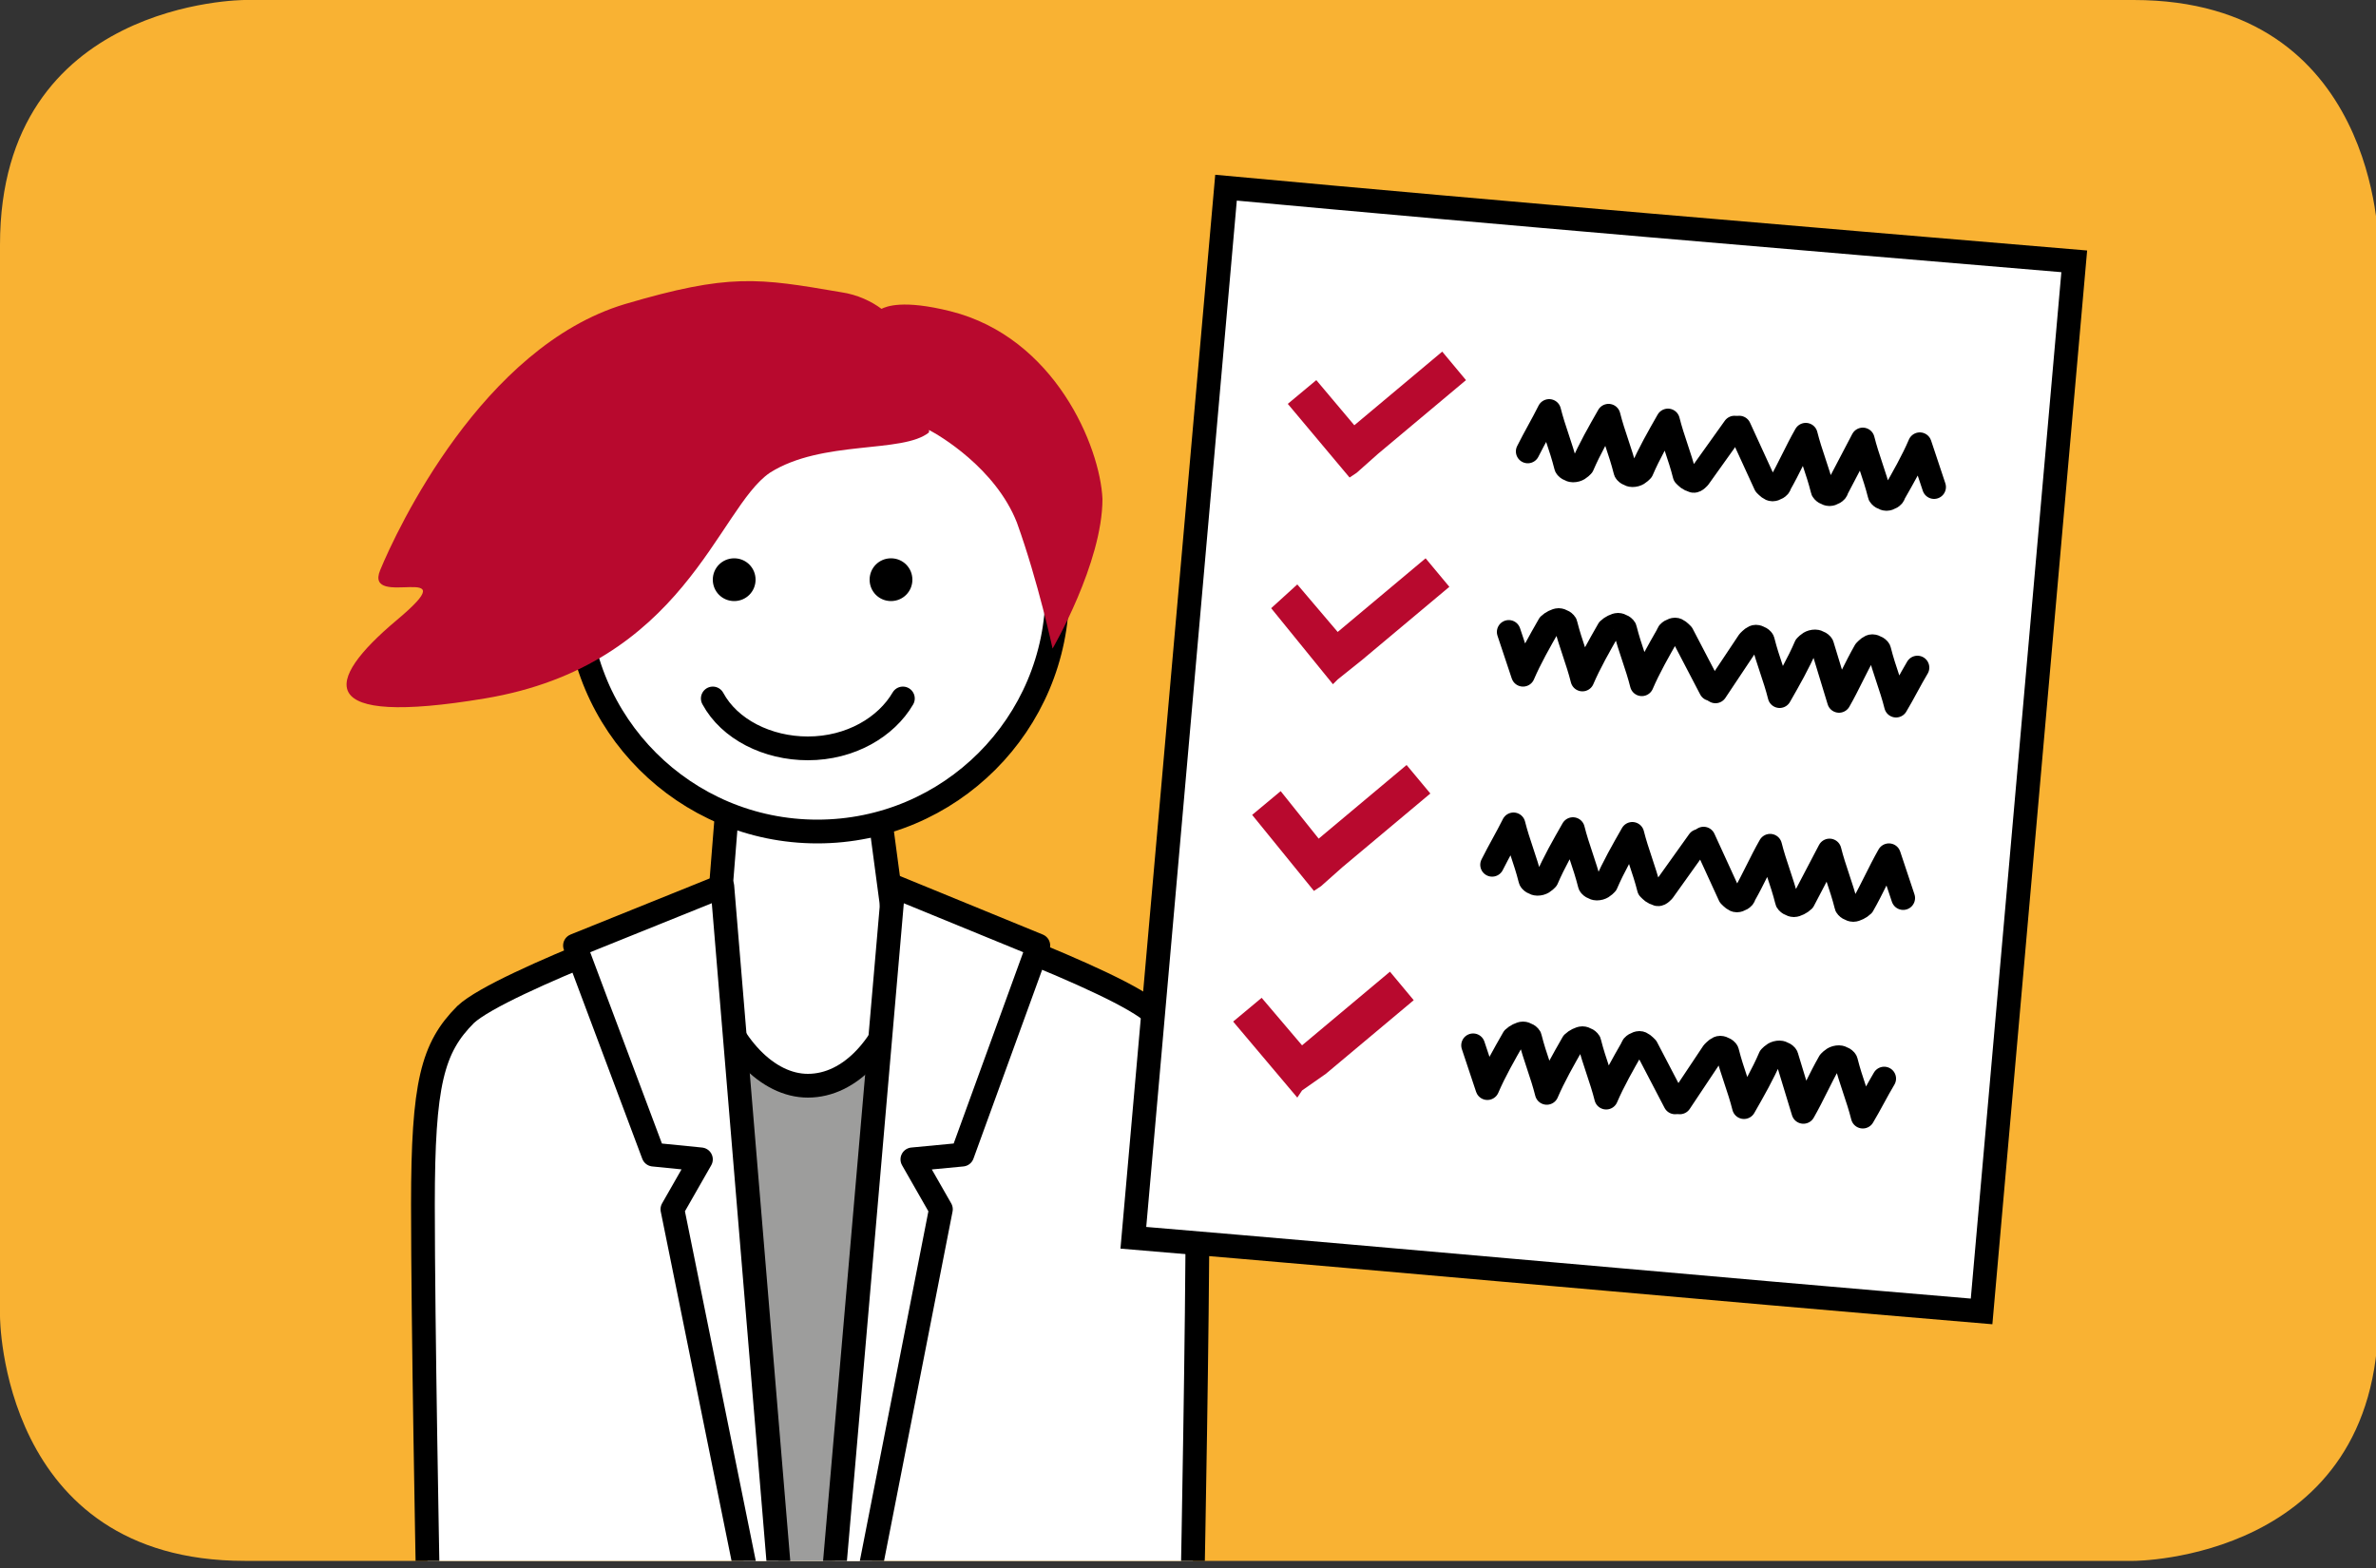 <?xml version="1.0" encoding="utf-8"?>
<!-- Generator: Adobe Illustrator 20.0.0, SVG Export Plug-In . SVG Version: 6.00 Build 0)  -->
<svg version="1.1" id="Ebene_1" xmlns="http://www.w3.org/2000/svg" xmlns:xlink="http://www.w3.org/1999/xlink" x="0px" y="0px"
	 viewBox="0 0 100 66" style="enable-background:new 0 0 100 66;" xml:space="preserve">
<rect x="0" y="0" width="100" height="66" fill="#333333" stroke="none"/>
<style type="text/css">
	.st0{fill:#F9B233;}
	.st1{clip-path:url(#SVGID_2_);fill:#FFFFFF;}
	.st2{clip-path:url(#SVGID_4_);fill:none;stroke:#000000;}
	.st3{clip-path:url(#SVGID_6_);fill:#9D9D9C;}
	.st4{clip-path:url(#SVGID_8_);fill:#FFFFFF;}
	.st5{clip-path:url(#SVGID_10_);fill:none;stroke:#000000;stroke-linecap:round;stroke-linejoin:round;}
	.st6{clip-path:url(#SVGID_12_);fill:#FFFFFF;}
	.st7{clip-path:url(#SVGID_14_);fill:none;stroke:#000000;stroke-linecap:round;stroke-linejoin:round;}
	.st8{clip-path:url(#SVGID_16_);fill:#FFFFFF;}
	.st9{clip-path:url(#SVGID_18_);fill:none;stroke:#000000;stroke-linecap:round;stroke-linejoin:round;}
	.st10{clip-path:url(#SVGID_20_);fill:#FFFFFF;}
	.st11{clip-path:url(#SVGID_22_);fill:none;stroke:#000000;}
	.st12{clip-path:url(#SVGID_24_);fill:none;stroke:#000000;stroke-linecap:round;stroke-linejoin:round;}
	.st13{clip-path:url(#SVGID_26_);}
	.st14{clip-path:url(#SVGID_28_);}
	.st15{clip-path:url(#SVGID_30_);fill:#B8092E;}
	.st16{clip-path:url(#SVGID_32_);fill:#FFFFFF;}
	.st17{clip-path:url(#SVGID_34_);fill:none;stroke:#000000;}
	.st18{clip-path:url(#SVGID_36_);fill:#B8092E;}
	.st19{clip-path:url(#SVGID_38_);fill:none;stroke:#000000;stroke-linecap:round;stroke-linejoin:round;}
	.st20{clip-path:url(#SVGID_40_);fill:none;stroke:#000000;stroke-linecap:round;stroke-linejoin:round;}
	.st21{clip-path:url(#SVGID_42_);fill:#B8092E;}
	.st22{clip-path:url(#SVGID_44_);fill:none;stroke:#000000;stroke-linecap:round;stroke-linejoin:round;}
	.st23{clip-path:url(#SVGID_46_);fill:none;stroke:#000000;stroke-linecap:round;stroke-linejoin:round;}
	.st24{clip-path:url(#SVGID_48_);fill:#B8092E;}
	.st25{clip-path:url(#SVGID_50_);fill:none;stroke:#000000;stroke-linecap:round;stroke-linejoin:round;}
	.st26{clip-path:url(#SVGID_52_);fill:none;stroke:#000000;stroke-linecap:round;stroke-linejoin:round;}
	.st27{clip-path:url(#SVGID_54_);fill:#B8092E;}
	.st28{clip-path:url(#SVGID_56_);fill:none;stroke:#000000;stroke-linecap:round;stroke-linejoin:round;}
	.st29{clip-path:url(#SVGID_58_);fill:none;stroke:#000000;stroke-linecap:round;stroke-linejoin:round;}
</style>
<path class="st0" d="M10.3,0C10.3,0,0,0,0,10.3v45.1c0,0,0,10.3,10.3,10.3h79.5c0,0,10.3,0,10.3-10.3V10.3c0,0,0-10.3-10.3-10.3
	H10.3z"/>
<g>
	<defs>
		<path id="SVGID_1_" d="M10.3,0C10.3,0,0,0,0,10.3v45.1c0,0,0,10.3,10.3,10.3h79.5c0,0,10.3,0,10.3-10.3V10.3c0,0,0-10.3-10.3-10.3
			H10.3z"/>
	</defs>
	<clipPath id="SVGID_2_">
		<use xlink:href="#SVGID_1_"  style="overflow:visible;"/>
	</clipPath>
	<path class="st1" d="M50.4,50.7c0-5.1-0.4-6.6-1.8-8c-1.4-1.4-10.4-4.6-10.4-4.6l-4.1,1.8L30,38.1c0,0-8.9,3.2-10.4,4.6
		c-1.4,1.4-1.8,2.9-1.8,8S18,66.2,18,66.2h2.4h27.4h2.4C50.2,66.2,50.4,55.8,50.4,50.7"/>
</g>
<g>
	<defs>
		<path id="SVGID_3_" d="M10.3,0C10.3,0,0,0,0,10.3v45.1c0,0,0,10.3,10.3,10.3h79.5c0,0,10.3,0,10.3-10.3V10.3c0,0,0-10.3-10.3-10.3
			H10.3z"/>
	</defs>
	<clipPath id="SVGID_4_">
		<use xlink:href="#SVGID_3_"  style="overflow:visible;"/>
	</clipPath>
	<path class="st2" d="M50.4,50.7c0-5.1-0.4-6.6-1.8-8c-1.4-1.4-10.4-4.6-10.4-4.6l-4.1,1.8L30,38.1c0,0-8.9,3.2-10.4,4.6
		c-1.4,1.4-1.8,2.9-1.8,8S18,66.2,18,66.2h2.4h27.4h2.4C50.2,66.2,50.4,55.8,50.4,50.7z"/>
</g>
<g>
	<defs>
		<path id="SVGID_5_" d="M10.3,0C10.3,0,0,0,0,10.3v45.1c0,0,0,10.3,10.3,10.3h79.5c0,0,10.3,0,10.3-10.3V10.3c0,0,0-10.3-10.3-10.3
			H10.3z"/>
	</defs>
	<clipPath id="SVGID_6_">
		<use xlink:href="#SVGID_5_"  style="overflow:visible;"/>
	</clipPath>
	<polygon class="st3" points="32.7,66 35,66 37,44.3 35.8,45.2 34.2,45.9 32.7,45.5 31,44.2 	"/>
</g>
<g>
	<defs>
		<path id="SVGID_7_" d="M10.3,0C10.3,0,0,0,0,10.3v45.1c0,0,0,10.3,10.3,10.3h79.5c0,0,10.3,0,10.3-10.3V10.3c0,0,0-10.3-10.3-10.3
			H10.3z"/>
	</defs>
	<clipPath id="SVGID_8_">
		<use xlink:href="#SVGID_7_"  style="overflow:visible;"/>
	</clipPath>
	<path class="st4" d="M37,34.1h-6.4L30,41.6c0.7,2.4,2.3,4.1,4,4.1c1.8,0,3.3-1.7,4-4.1L37,34.1z"/>
</g>
<g>
	<defs>
		<path id="SVGID_9_" d="M10.3,0C10.3,0,0,0,0,10.3v45.1c0,0,0,10.3,10.3,10.3h79.5c0,0,10.3,0,10.3-10.3V10.3c0,0,0-10.3-10.3-10.3
			H10.3z"/>
	</defs>
	<clipPath id="SVGID_10_">
		<use xlink:href="#SVGID_9_"  style="overflow:visible;"/>
	</clipPath>
	<path class="st5" d="M37,34.1h-6.4L30,41.6c0.7,2.4,2.3,4.1,4,4.1c1.8,0,3.3-1.7,4-4.1L37,34.1z"/>
</g>
<g>
	<defs>
		<path id="SVGID_11_" d="M10.3,0C10.3,0,0,0,0,10.3v45.1c0,0,0,10.3,10.3,10.3h79.5c0,0,10.3,0,10.3-10.3V10.3
			c0,0,0-10.3-10.3-10.3H10.3z"/>
	</defs>
	<clipPath id="SVGID_12_">
		<use xlink:href="#SVGID_11_"  style="overflow:visible;"/>
	</clipPath>
	<polygon class="st6" points="32.8,66.2 31.4,66.2 28.3,50.9 29.5,48.8 27.5,48.6 24.2,39.8 30.4,37.3 	"/>
</g>
<g>
	<defs>
		<path id="SVGID_13_" d="M10.3,0C10.3,0,0,0,0,10.3v45.1c0,0,0,10.3,10.3,10.3h79.5c0,0,10.3,0,10.3-10.3V10.3
			c0,0,0-10.3-10.3-10.3H10.3z"/>
	</defs>
	<clipPath id="SVGID_14_">
		<use xlink:href="#SVGID_13_"  style="overflow:visible;"/>
	</clipPath>
	<polygon class="st7" points="32.8,66.2 31.4,66.2 28.3,50.9 29.5,48.8 27.5,48.6 24.2,39.8 30.4,37.3 	"/>
</g>
<g>
	<defs>
		<path id="SVGID_15_" d="M10.3,0C10.3,0,0,0,0,10.3v45.1c0,0,0,10.3,10.3,10.3h79.5c0,0,10.3,0,10.3-10.3V10.3
			c0,0,0-10.3-10.3-10.3H10.3z"/>
	</defs>
	<clipPath id="SVGID_16_">
		<use xlink:href="#SVGID_15_"  style="overflow:visible;"/>
	</clipPath>
	<polygon class="st8" points="35.1,66.2 36.6,66.2 39.6,50.9 38.4,48.8 40.5,48.6 43.7,39.8 37.6,37.3 	"/>
</g>
<g>
	<defs>
		<path id="SVGID_17_" d="M10.3,0C10.3,0,0,0,0,10.3v45.1c0,0,0,10.3,10.3,10.3h79.5c0,0,10.3,0,10.3-10.3V10.3
			c0,0,0-10.3-10.3-10.3H10.3z"/>
	</defs>
	<clipPath id="SVGID_18_">
		<use xlink:href="#SVGID_17_"  style="overflow:visible;"/>
	</clipPath>
	<polygon class="st9" points="35.1,66.2 36.6,66.2 39.6,50.9 38.4,48.8 40.5,48.6 43.7,39.8 37.6,37.3 	"/>
</g>
<g>
	<defs>
		<path id="SVGID_19_" d="M10.3,0C10.3,0,0,0,0,10.3v45.1c0,0,0,10.3,10.3,10.3h79.5c0,0,10.3,0,10.3-10.3V10.3
			c0,0,0-10.3-10.3-10.3H10.3z"/>
	</defs>
	<clipPath id="SVGID_20_">
		<use xlink:href="#SVGID_19_"  style="overflow:visible;"/>
	</clipPath>
	<path class="st10" d="M34.4,34.9c5.6,0,10.1-4.5,10.1-10.1S40,14.7,34.4,14.7s-10.1,4.5-10.1,10.1C24.3,30.4,28.8,34.9,34.4,34.9"
		/>
</g>
<g>
	<defs>
		<path id="SVGID_21_" d="M10.3,0C10.3,0,0,0,0,10.3v45.1c0,0,0,10.3,10.3,10.3h79.5c0,0,10.3,0,10.3-10.3V10.3
			c0,0,0-10.3-10.3-10.3H10.3z"/>
	</defs>
	<clipPath id="SVGID_22_">
		<use xlink:href="#SVGID_21_"  style="overflow:visible;"/>
	</clipPath>
	<circle class="st11" cx="34.4" cy="24.9" r="10.1"/>
</g>
<g>
	<defs>
		<path id="SVGID_23_" d="M10.3,0C10.3,0,0,0,0,10.3v45.1c0,0,0,10.3,10.3,10.3h79.5c0,0,10.3,0,10.3-10.3V10.3
			c0,0,0-10.3-10.3-10.3H10.3z"/>
	</defs>
	<clipPath id="SVGID_24_">
		<use xlink:href="#SVGID_23_"  style="overflow:visible;"/>
	</clipPath>
	<path class="st12" d="M30,29.4c0.7,1.3,2.3,2.1,4,2.1c1.8,0,3.3-0.9,4-2.1"/>
</g>
<g>
	<defs>
		<path id="SVGID_25_" d="M10.3,0C10.3,0,0,0,0,10.3v45.1c0,0,0,10.3,10.3,10.3h79.5c0,0,10.3,0,10.3-10.3V10.3
			c0,0,0-10.3-10.3-10.3H10.3z"/>
	</defs>
	<clipPath id="SVGID_26_">
		<use xlink:href="#SVGID_25_"  style="overflow:visible;"/>
	</clipPath>
	<path class="st13" d="M30.9,25.3c0.5,0,0.9-0.4,0.9-0.9s-0.4-0.9-0.9-0.9S30,23.9,30,24.4S30.4,25.3,30.9,25.3"/>
</g>
<g>
	<defs>
		<path id="SVGID_27_" d="M10.3,0C10.3,0,0,0,0,10.3v45.1c0,0,0,10.3,10.3,10.3h79.5c0,0,10.3,0,10.3-10.3V10.3
			c0,0,0-10.3-10.3-10.3H10.3z"/>
	</defs>
	<clipPath id="SVGID_28_">
		<use xlink:href="#SVGID_27_"  style="overflow:visible;"/>
	</clipPath>
	<path class="st14" d="M37.5,25.3c0.5,0,0.9-0.4,0.9-0.9s-0.4-0.9-0.9-0.9s-0.9,0.4-0.9,0.9S37,25.3,37.5,25.3"/>
</g>
<g>
	<defs>
		<path id="SVGID_29_" d="M10.3,0C10.3,0,0,0,0,10.3v45.1c0,0,0,10.3,10.3,10.3h79.5c0,0,10.3,0,10.3-10.3V10.3
			c0,0,0-10.3-10.3-10.3H10.3z"/>
	</defs>
	<clipPath id="SVGID_30_">
		<use xlink:href="#SVGID_29_"  style="overflow:visible;"/>
	</clipPath>
	<path class="st15" d="M46.4,21c-0.1-2.2-2-6.8-6.4-7.9c-2-0.5-2.7-0.2-2.9-0.1c-0.4-0.3-1-0.6-1.7-0.7c-3.5-0.6-4.7-0.8-9.1,0.5
		c-6,1.8-9.6,9.5-10.3,11.2s3.8-0.5,0.7,2.1s-3.5,4.5,3.7,3.3c8.4-1.4,9.8-8,12-9.5c2.2-1.4,5.6-0.8,6.7-1.7v-0.1
		c0.4,0.2,2.8,1.6,3.7,3.9c0.9,2.5,1.5,5.3,1.5,5.3S46.4,23.7,46.4,21"/>
</g>
<g>
	<defs>
		<path id="SVGID_31_" d="M10.3,0C10.3,0,0,0,0,10.3v45.1c0,0,0,10.3,10.3,10.3h79.5c0,0,10.3,0,10.3-10.3V10.3
			c0,0,0-10.3-10.3-10.3H10.3z"/>
	</defs>
	<clipPath id="SVGID_32_">
		<use xlink:href="#SVGID_31_"  style="overflow:visible;"/>
	</clipPath>
	<path class="st16" d="M51.6,7.9c-1.3,14.7-2.6,29.5-3.9,44.2c11.9,1,23.8,2.1,35.7,3.1C84.7,40.5,86,25.7,87.3,11
		C75.4,10,63.5,9,51.6,7.9"/>
</g>
<g>
	<defs>
		<path id="SVGID_33_" d="M10.3,0C10.3,0,0,0,0,10.3v45.1c0,0,0,10.3,10.3,10.3h79.5c0,0,10.3,0,10.3-10.3V10.3
			c0,0,0-10.3-10.3-10.3H10.3z"/>
	</defs>
	<clipPath id="SVGID_34_">
		<use xlink:href="#SVGID_33_"  style="overflow:visible;"/>
	</clipPath>
	<path class="st17" d="M51.6,7.9c-1.3,14.7-2.6,29.5-3.9,44.2c11.9,1,23.8,2.1,35.7,3.1C84.7,40.5,86,25.7,87.3,11
		C75.4,10,63.5,9,51.6,7.9z"/>
</g>
<g>
	<defs>
		<path id="SVGID_35_" d="M10.3,0C10.3,0,0,0,0,10.3v45.1c0,0,0,10.3,10.3,10.3h79.5c0,0,10.3,0,10.3-10.3V10.3
			c0,0,0-10.3-10.3-10.3H10.3z"/>
	</defs>
	<clipPath id="SVGID_36_">
		<use xlink:href="#SVGID_35_"  style="overflow:visible;"/>
	</clipPath>
	<polygon class="st18" points="54.2,17 56.8,20.1 57.1,19.9 58,19.1 61.7,16 60.7,14.8 57,17.9 55.4,16 	"/>
</g>
<g>
	<defs>
		<path id="SVGID_37_" d="M10.3,0C10.3,0,0,0,0,10.3v45.1c0,0,0,10.3,10.3,10.3h79.5c0,0,10.3,0,10.3-10.3V10.3
			c0,0,0-10.3-10.3-10.3H10.3z"/>
	</defs>
	<clipPath id="SVGID_38_">
		<use xlink:href="#SVGID_37_"  style="overflow:visible;"/>
	</clipPath>
	<path class="st19" d="M73,18l-1.5,2.1c-0.1,0.1-0.2,0.2-0.3,0.1c-0.1,0-0.2-0.1-0.3-0.2c-0.2-0.8-0.5-1.5-0.7-2.3
		c-0.4,0.7-0.8,1.4-1.1,2.1C69,19.9,68.9,20,68.7,20c-0.1,0-0.3-0.1-0.3-0.2c-0.2-0.8-0.5-1.5-0.7-2.3c-0.4,0.7-0.8,1.4-1.1,2.1
		c-0.1,0.1-0.2,0.2-0.4,0.2c-0.1,0-0.3-0.1-0.3-0.2c-0.2-0.8-0.5-1.5-0.7-2.3c-0.3,0.6-0.6,1.1-0.9,1.7"/>
</g>
<g>
	<defs>
		<path id="SVGID_39_" d="M10.3,0C10.3,0,0,0,0,10.3v45.1c0,0,0,10.3,10.3,10.3h79.5c0,0,10.3,0,10.3-10.3V10.3
			c0,0,0-10.3-10.3-10.3H10.3z"/>
	</defs>
	<clipPath id="SVGID_40_">
		<use xlink:href="#SVGID_39_"  style="overflow:visible;"/>
	</clipPath>
	<path class="st20" d="M73.2,18l1.1,2.4c0.1,0.1,0.2,0.2,0.3,0.2c0.1,0,0.3-0.1,0.3-0.2c0.4-0.7,0.7-1.4,1.1-2.1
		c0.2,0.8,0.5,1.5,0.7,2.3c0,0.1,0.2,0.2,0.3,0.2c0.1,0,0.3-0.1,0.3-0.2l1.1-2.1c0.2,0.8,0.5,1.5,0.7,2.3c0,0.1,0.2,0.2,0.3,0.2
		c0.1,0,0.3-0.1,0.3-0.2c0.4-0.7,0.8-1.4,1.1-2.1c0.2,0.6,0.4,1.2,0.6,1.8"/>
</g>
<g>
	<defs>
		<path id="SVGID_41_" d="M10.3,0C10.3,0,0,0,0,10.3v45.1c0,0,0,10.3,10.3,10.3h79.5c0,0,10.3,0,10.3-10.3V10.3
			c0,0,0-10.3-10.3-10.3H10.3z"/>
	</defs>
	<clipPath id="SVGID_42_">
		<use xlink:href="#SVGID_41_"  style="overflow:visible;"/>
	</clipPath>
	<polygon class="st21" points="53.5,25.6 56.1,28.8 56.3,28.6 57.3,27.8 61,24.7 60,23.5 56.3,26.6 54.6,24.6 	"/>
</g>
<g>
	<defs>
		<path id="SVGID_43_" d="M10.3,0C10.3,0,0,0,0,10.3v45.1c0,0,0,10.3,10.3,10.3h79.5c0,0,10.3,0,10.3-10.3V10.3
			c0,0,0-10.3-10.3-10.3H10.3z"/>
	</defs>
	<clipPath id="SVGID_44_">
		<use xlink:href="#SVGID_43_"  style="overflow:visible;"/>
	</clipPath>
	<path class="st22" d="M72,29l-1.2-2.3c-0.1-0.1-0.2-0.2-0.3-0.2c-0.1,0-0.3,0.1-0.3,0.2c-0.4,0.7-0.8,1.4-1.1,2.1
		c-0.2-0.8-0.5-1.5-0.7-2.3c0-0.1-0.2-0.2-0.3-0.2c-0.1,0-0.3,0.1-0.4,0.2c-0.4,0.7-0.8,1.4-1.1,2.1c-0.2-0.8-0.5-1.5-0.7-2.3
		c0-0.1-0.2-0.2-0.3-0.2c-0.1,0-0.3,0.1-0.4,0.2c-0.4,0.7-0.8,1.4-1.1,2.1c-0.2-0.6-0.4-1.2-0.6-1.8"/>
</g>
<g>
	<defs>
		<path id="SVGID_45_" d="M10.3,0C10.3,0,0,0,0,10.3v45.1c0,0,0,10.3,10.3,10.3h79.5c0,0,10.3,0,10.3-10.3V10.3
			c0,0,0-10.3-10.3-10.3H10.3z"/>
	</defs>
	<clipPath id="SVGID_46_">
		<use xlink:href="#SVGID_45_"  style="overflow:visible;"/>
	</clipPath>
	<path class="st23" d="M72.2,29.1l1.4-2.1c0.1-0.1,0.2-0.2,0.3-0.2c0.1,0,0.3,0.1,0.3,0.2c0.2,0.8,0.5,1.5,0.7,2.3
		c0.4-0.7,0.8-1.4,1.1-2.1c0.1-0.1,0.2-0.2,0.4-0.2c0.1,0,0.3,0.1,0.3,0.2l0.7,2.3c0.4-0.7,0.7-1.4,1.1-2.1c0.1-0.1,0.2-0.2,0.3-0.2
		c0.1,0,0.3,0.1,0.3,0.2c0.2,0.8,0.5,1.5,0.7,2.3c0.3-0.5,0.6-1.1,0.9-1.6"/>
</g>
<g>
	<defs>
		<path id="SVGID_47_" d="M10.3,0C10.3,0,0,0,0,10.3v45.1c0,0,0,10.3,10.3,10.3h79.5c0,0,10.3,0,10.3-10.3V10.3
			c0,0,0-10.3-10.3-10.3H10.3z"/>
	</defs>
	<clipPath id="SVGID_48_">
		<use xlink:href="#SVGID_47_"  style="overflow:visible;"/>
	</clipPath>
	<polygon class="st24" points="52.7,34.3 55.3,37.5 55.6,37.3 56.5,36.5 60.2,33.4 59.2,32.2 55.5,35.3 53.9,33.3 	"/>
</g>
<g>
	<defs>
		<path id="SVGID_49_" d="M10.3,0C10.3,0,0,0,0,10.3v45.1c0,0,0,10.3,10.3,10.3h79.5c0,0,10.3,0,10.3-10.3V10.3
			c0,0,0-10.3-10.3-10.3H10.3z"/>
	</defs>
	<clipPath id="SVGID_50_">
		<use xlink:href="#SVGID_49_"  style="overflow:visible;"/>
	</clipPath>
	<path class="st25" d="M71.5,35.4L70,37.5c-0.1,0.1-0.2,0.2-0.3,0.1c-0.1,0-0.2-0.1-0.3-0.2c-0.2-0.8-0.5-1.5-0.7-2.3
		c-0.4,0.7-0.8,1.4-1.1,2.1c-0.1,0.1-0.2,0.2-0.4,0.2c-0.1,0-0.3-0.1-0.3-0.2c-0.2-0.8-0.5-1.5-0.7-2.3c-0.4,0.7-0.8,1.4-1.1,2.1
		c-0.1,0.1-0.2,0.2-0.4,0.2c-0.1,0-0.3-0.1-0.3-0.2c-0.2-0.8-0.5-1.5-0.7-2.3c-0.3,0.6-0.6,1.1-0.9,1.7"/>
</g>
<g>
	<defs>
		<path id="SVGID_51_" d="M10.3,0C10.3,0,0,0,0,10.3v45.1c0,0,0,10.3,10.3,10.3h79.5c0,0,10.3,0,10.3-10.3V10.3
			c0,0,0-10.3-10.3-10.3H10.3z"/>
	</defs>
	<clipPath id="SVGID_52_">
		<use xlink:href="#SVGID_51_"  style="overflow:visible;"/>
	</clipPath>
	<path class="st26" d="M71.7,35.3l1.1,2.4c0.1,0.1,0.2,0.2,0.3,0.2c0.1,0,0.3-0.1,0.3-0.2c0.4-0.7,0.7-1.4,1.1-2.1
		c0.2,0.8,0.5,1.5,0.7,2.3c0,0.1,0.2,0.2,0.3,0.2c0.1,0,0.3-0.1,0.4-0.2l1.1-2.1c0.2,0.8,0.5,1.5,0.7,2.3c0,0.1,0.2,0.2,0.3,0.2
		c0.1,0,0.3-0.1,0.4-0.2c0.4-0.7,0.7-1.4,1.1-2.1c0.2,0.6,0.4,1.2,0.6,1.8"/>
</g>
<g>
	<defs>
		<path id="SVGID_53_" d="M10.3,0C10.3,0,0,0,0,10.3v45.1c0,0,0,10.3,10.3,10.3h79.5c0,0,10.3,0,10.3-10.3V10.3
			c0,0,0-10.3-10.3-10.3H10.3z"/>
	</defs>
	<clipPath id="SVGID_54_">
		<use xlink:href="#SVGID_53_"  style="overflow:visible;"/>
	</clipPath>
	<polygon class="st27" points="51.9,43 54.6,46.2 54.8,45.9 55.8,45.2 59.5,42.1 58.5,40.9 54.8,44 53.1,42 	"/>
</g>
<g>
	<defs>
		<path id="SVGID_55_" d="M10.3,0C10.3,0,0,0,0,10.3v45.1c0,0,0,10.3,10.3,10.3h79.5c0,0,10.3,0,10.3-10.3V10.3
			c0,0,0-10.3-10.3-10.3H10.3z"/>
	</defs>
	<clipPath id="SVGID_56_">
		<use xlink:href="#SVGID_55_"  style="overflow:visible;"/>
	</clipPath>
	<path class="st28" d="M70.5,46.4l-1.2-2.3c-0.1-0.1-0.2-0.2-0.3-0.2c-0.1,0-0.3,0.1-0.3,0.2c-0.4,0.7-0.8,1.4-1.1,2.1
		c-0.2-0.8-0.5-1.5-0.7-2.3c0-0.1-0.2-0.2-0.3-0.2c-0.1,0-0.3,0.1-0.4,0.2c-0.4,0.7-0.8,1.4-1.1,2.1c-0.2-0.8-0.5-1.5-0.7-2.3
		c0-0.1-0.2-0.2-0.3-0.2c-0.1,0-0.3,0.1-0.4,0.2c-0.4,0.7-0.8,1.4-1.1,2.1c-0.2-0.6-0.4-1.2-0.6-1.8"/>
</g>
<g>
	<defs>
		<path id="SVGID_57_" d="M10.3,0C10.3,0,0,0,0,10.3v45.1c0,0,0,10.3,10.3,10.3h79.5c0,0,10.3,0,10.3-10.3V10.3
			c0,0,0-10.3-10.3-10.3H10.3z"/>
	</defs>
	<clipPath id="SVGID_58_">
		<use xlink:href="#SVGID_57_"  style="overflow:visible;"/>
	</clipPath>
	<path class="st29" d="M70.7,46.4l1.4-2.1c0.1-0.1,0.2-0.2,0.3-0.2c0.1,0,0.3,0.1,0.3,0.2c0.2,0.8,0.5,1.5,0.7,2.3
		c0.4-0.7,0.8-1.4,1.1-2.1c0.1-0.1,0.2-0.2,0.4-0.2c0.1,0,0.3,0.1,0.3,0.2l0.7,2.3c0.4-0.7,0.7-1.4,1.1-2.1c0.1-0.1,0.2-0.2,0.4-0.2
		c0.1,0,0.3,0.1,0.3,0.2c0.2,0.8,0.5,1.5,0.7,2.3c0.3-0.5,0.6-1.1,0.9-1.6"/>
</g>
</svg>
